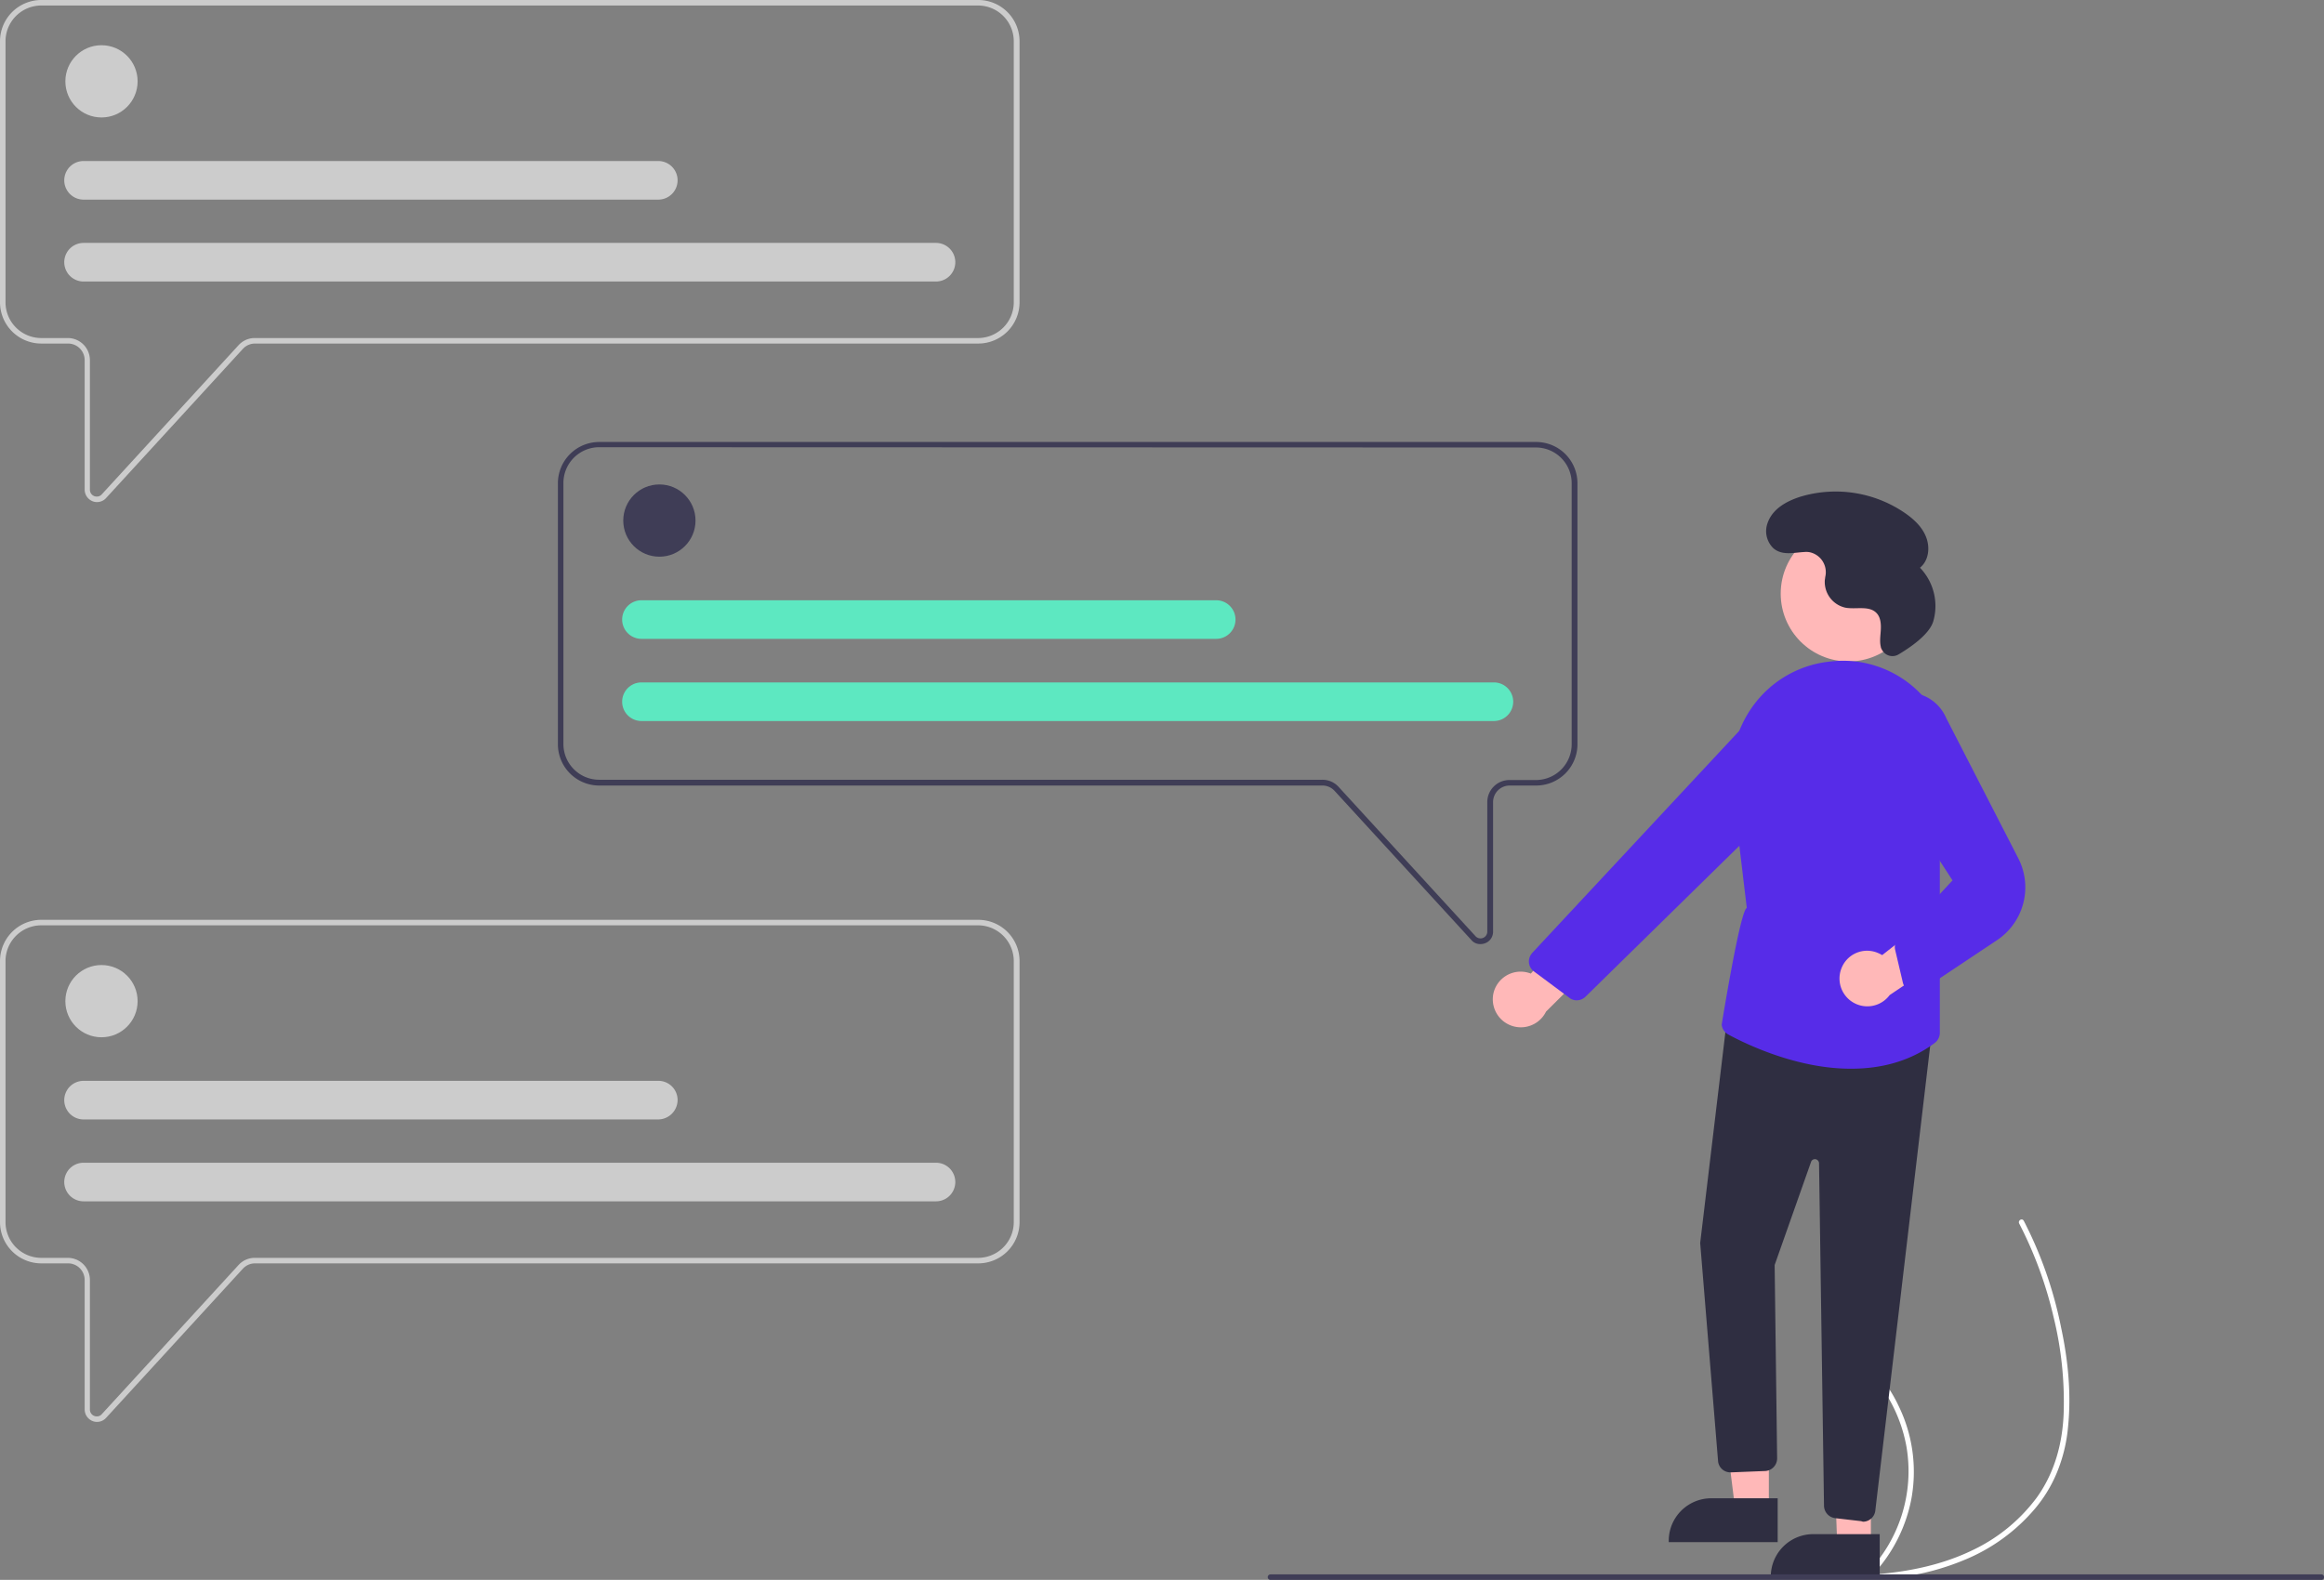 <?xml version="1.0" encoding="utf-8"?>
<svg id="chat_messages_conversation" xmlns="http://www.w3.org/2000/svg" width="842.7" height="573" viewBox="0 0 842.7 573">
  <rect x="0" y="0" width="842.7" height="573" fill="#808080" stroke="none"/>
  <path id="Tracé_12286" data-name="Tracé 12286" d="M749.9,517.4a56.648,56.648,0,0,1-4.1,16.8,49.91,49.91,0,0,1-8.1,13.2,66.578,66.578,0,0,1-25.5,18.4,90.2,90.2,0,0,1-23.3,6.2c-3.3-.2-6.6-.5-9.8-.8h-.6c-.7-.1-1.3-.1-2-.2l.2.3.5.9a4.051,4.051,0,0,1-.5-.9c-.1-.1-.1-.2-.2-.3a52.869,52.869,0,0,0,14.8-46.3,54.247,54.247,0,0,0-9.9-22.8,14.619,14.619,0,0,1,2-.5,50.34,50.34,0,0,1,5,8.4,54.455,54.455,0,0,1,4.7,33.7,55.588,55.588,0,0,1-14,27.6,12.249,12.249,0,0,0,1.9-.2c11.8-1,23.6-3.5,34.3-8.7a62.042,62.042,0,0,0,23.2-19c6.5-9,9.4-19.7,9.8-30.7a128.661,128.661,0,0,0-3.7-35,145.128,145.128,0,0,0-12.4-33.7,1.012,1.012,0,0,1,.4-1.4.821.821,0,0,1,.7-.1,1,1,0,0,1,.5.4c.7,1.3,1.3,2.6,2,4a147.558,147.558,0,0,1,11.6,34.9C749.9,493.3,751.1,505.5,749.9,517.4Z" fill="#fff"/>
  <path id="Tracé_12287" data-name="Tracé 12287" d="M35.2,182.1a4.146,4.146,0,0,1-1.6-.3,4.563,4.563,0,0,1-2.9-4.2v-47a6.018,6.018,0,0,0-6-6H15a14.98,14.98,0,0,1-15-15V15A14.98,14.98,0,0,1,15,0H354.7a14.98,14.98,0,0,1,15,15v94.6a14.98,14.98,0,0,1-15,15H92.5a5.966,5.966,0,0,0-4.4,1.9L38.5,180.6A4.425,4.425,0,0,1,35.2,182.1ZM15,2A12.974,12.974,0,0,0,2,15v94.6a12.974,12.974,0,0,0,13,13h9.6a8.024,8.024,0,0,1,8,8v47a2.476,2.476,0,0,0,2.5,2.5,2.342,2.342,0,0,0,1.8-.8l49.6-54.1a7.884,7.884,0,0,1,5.9-2.6H354.6a12.974,12.974,0,0,0,13-13V15a12.974,12.974,0,0,0-13-13Z" fill="#ccc"/>
  <circle id="Ellipse_1639" data-name="Ellipse 1639" cx="13.1" cy="13.1" r="13.1" transform="translate(23.7 16.4)" fill="#ccc"/>
  <path id="Tracé_12288" data-name="Tracé 12288" d="M339.4,102.1H30.3a7,7,0,1,1,0-14H339.4a7,7,0,0,1,0,14Z" fill="#ccc"/>
  <path id="Tracé_12289" data-name="Tracé 12289" d="M238.7,72.4H30.3a7,7,0,0,1,0-14H238.7a7,7,0,1,1,0,14Z" fill="#ccc"/>
  <path id="Tracé_12290" data-name="Tracé 12290" d="M35.2,515.7a4.145,4.145,0,0,1-1.6-.3,4.563,4.563,0,0,1-2.9-4.2v-47a6.018,6.018,0,0,0-6-6H15a14.98,14.98,0,0,1-15-15V348.6a14.98,14.98,0,0,1,15-15H354.7a14.98,14.98,0,0,1,15,15v94.6a14.98,14.98,0,0,1-15,15H92.5a5.966,5.966,0,0,0-4.4,1.9L38.5,514.2A4.425,4.425,0,0,1,35.2,515.7ZM15,335.6a12.974,12.974,0,0,0-13,13v94.6a12.974,12.974,0,0,0,13,13h9.6a8.024,8.024,0,0,1,8,8v47a2.476,2.476,0,0,0,2.5,2.5,2.342,2.342,0,0,0,1.8-.8l49.6-54.1a7.884,7.884,0,0,1,5.9-2.6H354.6a12.974,12.974,0,0,0,13-13V348.6a12.974,12.974,0,0,0-13-13Z" fill="#ccc"/>
  <path id="Tracé_12291" data-name="Tracé 12291" d="M536.8,342.4a4.129,4.129,0,0,1-3.3-1.5l-49.6-54.1a5.966,5.966,0,0,0-4.4-1.9H217.3a14.98,14.98,0,0,1-15-15V175.3a14.98,14.98,0,0,1,15-15H557a14.98,14.98,0,0,1,15,15v94.6a14.98,14.98,0,0,1-15,15h-9.6a6.018,6.018,0,0,0-6,6v47a4.42,4.42,0,0,1-2.9,4.2A4.671,4.671,0,0,1,536.8,342.4ZM217.3,162.2a12.974,12.974,0,0,0-13,13v94.6a12.974,12.974,0,0,0,13,13H479.5a7.884,7.884,0,0,1,5.9,2.6L535,339.5a2.452,2.452,0,0,0,4.3-1.6v-47a8.024,8.024,0,0,1,8-8h9.6a12.974,12.974,0,0,0,13-13V175.3a12.974,12.974,0,0,0-13-13Z" fill="#3f3d56"/>
  <circle id="Ellipse_1640" data-name="Ellipse 1640" cx="13.1" cy="13.1" r="13.1" transform="translate(23.7 350)" fill="#ccc"/>
  <path id="Tracé_12292" data-name="Tracé 12292" d="M339.4,435.7H30.3a7,7,0,1,1,0-14H339.4a7,7,0,0,1,0,14Z" fill="#ccc"/>
  <path id="Tracé_12293" data-name="Tracé 12293" d="M238.7,406H30.3a7,7,0,1,1,0-14H238.7a6.957,6.957,0,0,1,7,7,7.086,7.086,0,0,1-7,7Z" fill="#ccc"/>
  <circle id="Ellipse_1641" data-name="Ellipse 1641" cx="13.1" cy="13.1" r="13.1" transform="translate(226 175.7)" fill="#3f3d56"/>
  <path id="Tracé_12294" data-name="Tracé 12294" d="M541.7,261.5H232.6a7,7,0,0,1,0-14H541.7a7,7,0,0,1,0,14Z" fill="#5de8c1"/>
  <path id="Tracé_12295" data-name="Tracé 12295" d="M441,231.7H232.6a7,7,0,0,1,0-14H441a7,7,0,0,1,0,14Z" fill="#5de8c1"/>
  <path id="Tracé_12296" data-name="Tracé 12296" d="M541.5,360.4a10.12,10.12,0,0,1,11.9-7.8,10.928,10.928,0,0,1,1.7.5l23.5-27,5,17.9-23,22.9a10.172,10.172,0,0,1-19.1-6.5Z" fill="#ffb8b8"/>
  <circle id="Ellipse_1642" data-name="Ellipse 1642" cx="24.6" cy="24.6" r="24.6" transform="translate(645.7 190.7)" fill="#ffb8b8"/>
  <path id="Tracé_12297" data-name="Tracé 12297" d="M641.4,547.4H629.2l-5.9-47.3h18.1Z" fill="#ffb8b8"/>
  <path id="Tracé_12298" data-name="Tracé 12298" d="M644.6,559.3H605.1v-.5a15.407,15.407,0,0,1,15.4-15.4h24.1Z" fill="#2f2e41"/>
  <path id="Tracé_12299" data-name="Tracé 12299" d="M678.4,560.4H666.2l-1.7-46.2,13.9-1.1Z" fill="#ffb8b8"/>
  <path id="Tracé_12300" data-name="Tracé 12300" d="M681.6,572.3H642.1v-.5a15.407,15.407,0,0,1,15.4-15.4h24.1Z" fill="#2f2e41"/>
  <path id="Tracé_12301" data-name="Tracé 12301" d="M674.9,551.7l-9.5-1.1a4.609,4.609,0,0,1-4-4.4l-1.8-124.3a1.538,1.538,0,0,0-1.5-1.5,1.5,1.5,0,0,0-1.4,1l-13.2,37.4.9,70.1a4.583,4.583,0,0,1-4.2,4.6l-12.5.5a4.5,4.5,0,0,1-4.7-3.9l-6.5-79.3h0l9.9-82.8,74.2,5.4L680,547.9a4.536,4.536,0,0,1-4.5,4C675.3,551.8,675.1,551.8,674.9,551.7Z" fill="#2f2e41"/>
  <path id="Tracé_12302" data-name="Tracé 12302" d="M626.7,375.2a4.6,4.6,0,0,1-2.4-3.6s6.7-41.5,9.1-42.3l-5.3-44.4a41.039,41.039,0,0,1,8.8-30.5,39.38,39.38,0,0,1,27-14.5c.7-.1,1.5-.1,2.2-.2a39.16,39.16,0,0,1,33.1,15.1,40.081,40.081,0,0,1,7.2,36.4l-3,10.4v73a4.692,4.692,0,0,1-1.9,3.7c-9.3,6.9-19.9,9.3-30.2,9.3C652.1,387.7,633.7,379,626.7,375.2Z" fill="#572ce8"/>
  <path id="Tracé_12303" data-name="Tracé 12303" d="M569.1,361.9l-12.9-9.6a4.481,4.481,0,0,1-.9-6.3c.1-.1.2-.3.3-.4l76.9-82.5A15.094,15.094,0,0,1,652,261h0a14.949,14.949,0,0,1,3.7,20.9,9.1,9.1,0,0,1-1.8,2.1l-79,77.5a4.52,4.52,0,0,1-5.4.7C569.4,362.1,569.2,362,569.1,361.9Z" fill="#572ce8"/>
  <path id="Tracé_12304" data-name="Tracé 12304" d="M667.8,351a9.959,9.959,0,0,1,13.1-5.4,11.941,11.941,0,0,1,1.6.8l28.1-22.1,1.5,18.5-26.9,18.1a10.083,10.083,0,0,1-17.4-9.9Z" fill="#ffb8b8"/>
  <path id="Tracé_12305" data-name="Tracé 12305" d="M693,359.6a4.4,4.4,0,0,1-3-3.2l-2.8-11.9a4.4,4.4,0,0,1,1.7-4.6L708,319.3,679.9,276a15.224,15.224,0,0,1,20.8-21.9,15.44,15.44,0,0,1,5,6.3l26.1,50.8a23.038,23.038,0,0,1-7.7,29.8l-26.7,17.8a4.617,4.617,0,0,1-3,1.1C693.9,359.8,693.4,359.7,693,359.6Z" fill="#572ce8"/>
  <path id="Tracé_12306" data-name="Tracé 12306" d="M688.5,237.3a4.285,4.285,0,0,1-6-1.5,3.7,3.7,0,0,1-.5-1.1v-.1c-.5-2-.1-4.2,0-6.3s-.1-4.4-1.5-5.9c-2.7-2.9-7.4-1.3-11.3-2a9.554,9.554,0,0,1-7.5-10.1c.1-.4.1-.9.2-1.3a7.394,7.394,0,0,0-5.6-8.7,6.729,6.729,0,0,0-2-.1c-3.9.2-8.1,1.4-11.3-1.4a8.6,8.6,0,0,1-2.1-9c1.8-5.3,7-8.1,12.1-9.7a44.417,44.417,0,0,1,37.8,6c3.3,2.3,6.3,5.1,7.7,8.9s.8,8.4-2.3,10.9a20.013,20.013,0,0,1,4.8,19.5C699.5,230.3,692.2,235.1,688.5,237.3Z" fill="#2f2e41"/>
  <path id="Tracé_12307" data-name="Tracé 12307" d="M842.7,572a.945.945,0,0,1-1,1h-381a1,1,0,1,1,0-2h381A.945.945,0,0,1,842.7,572Z" fill="#3f3d56"/>
</svg>
